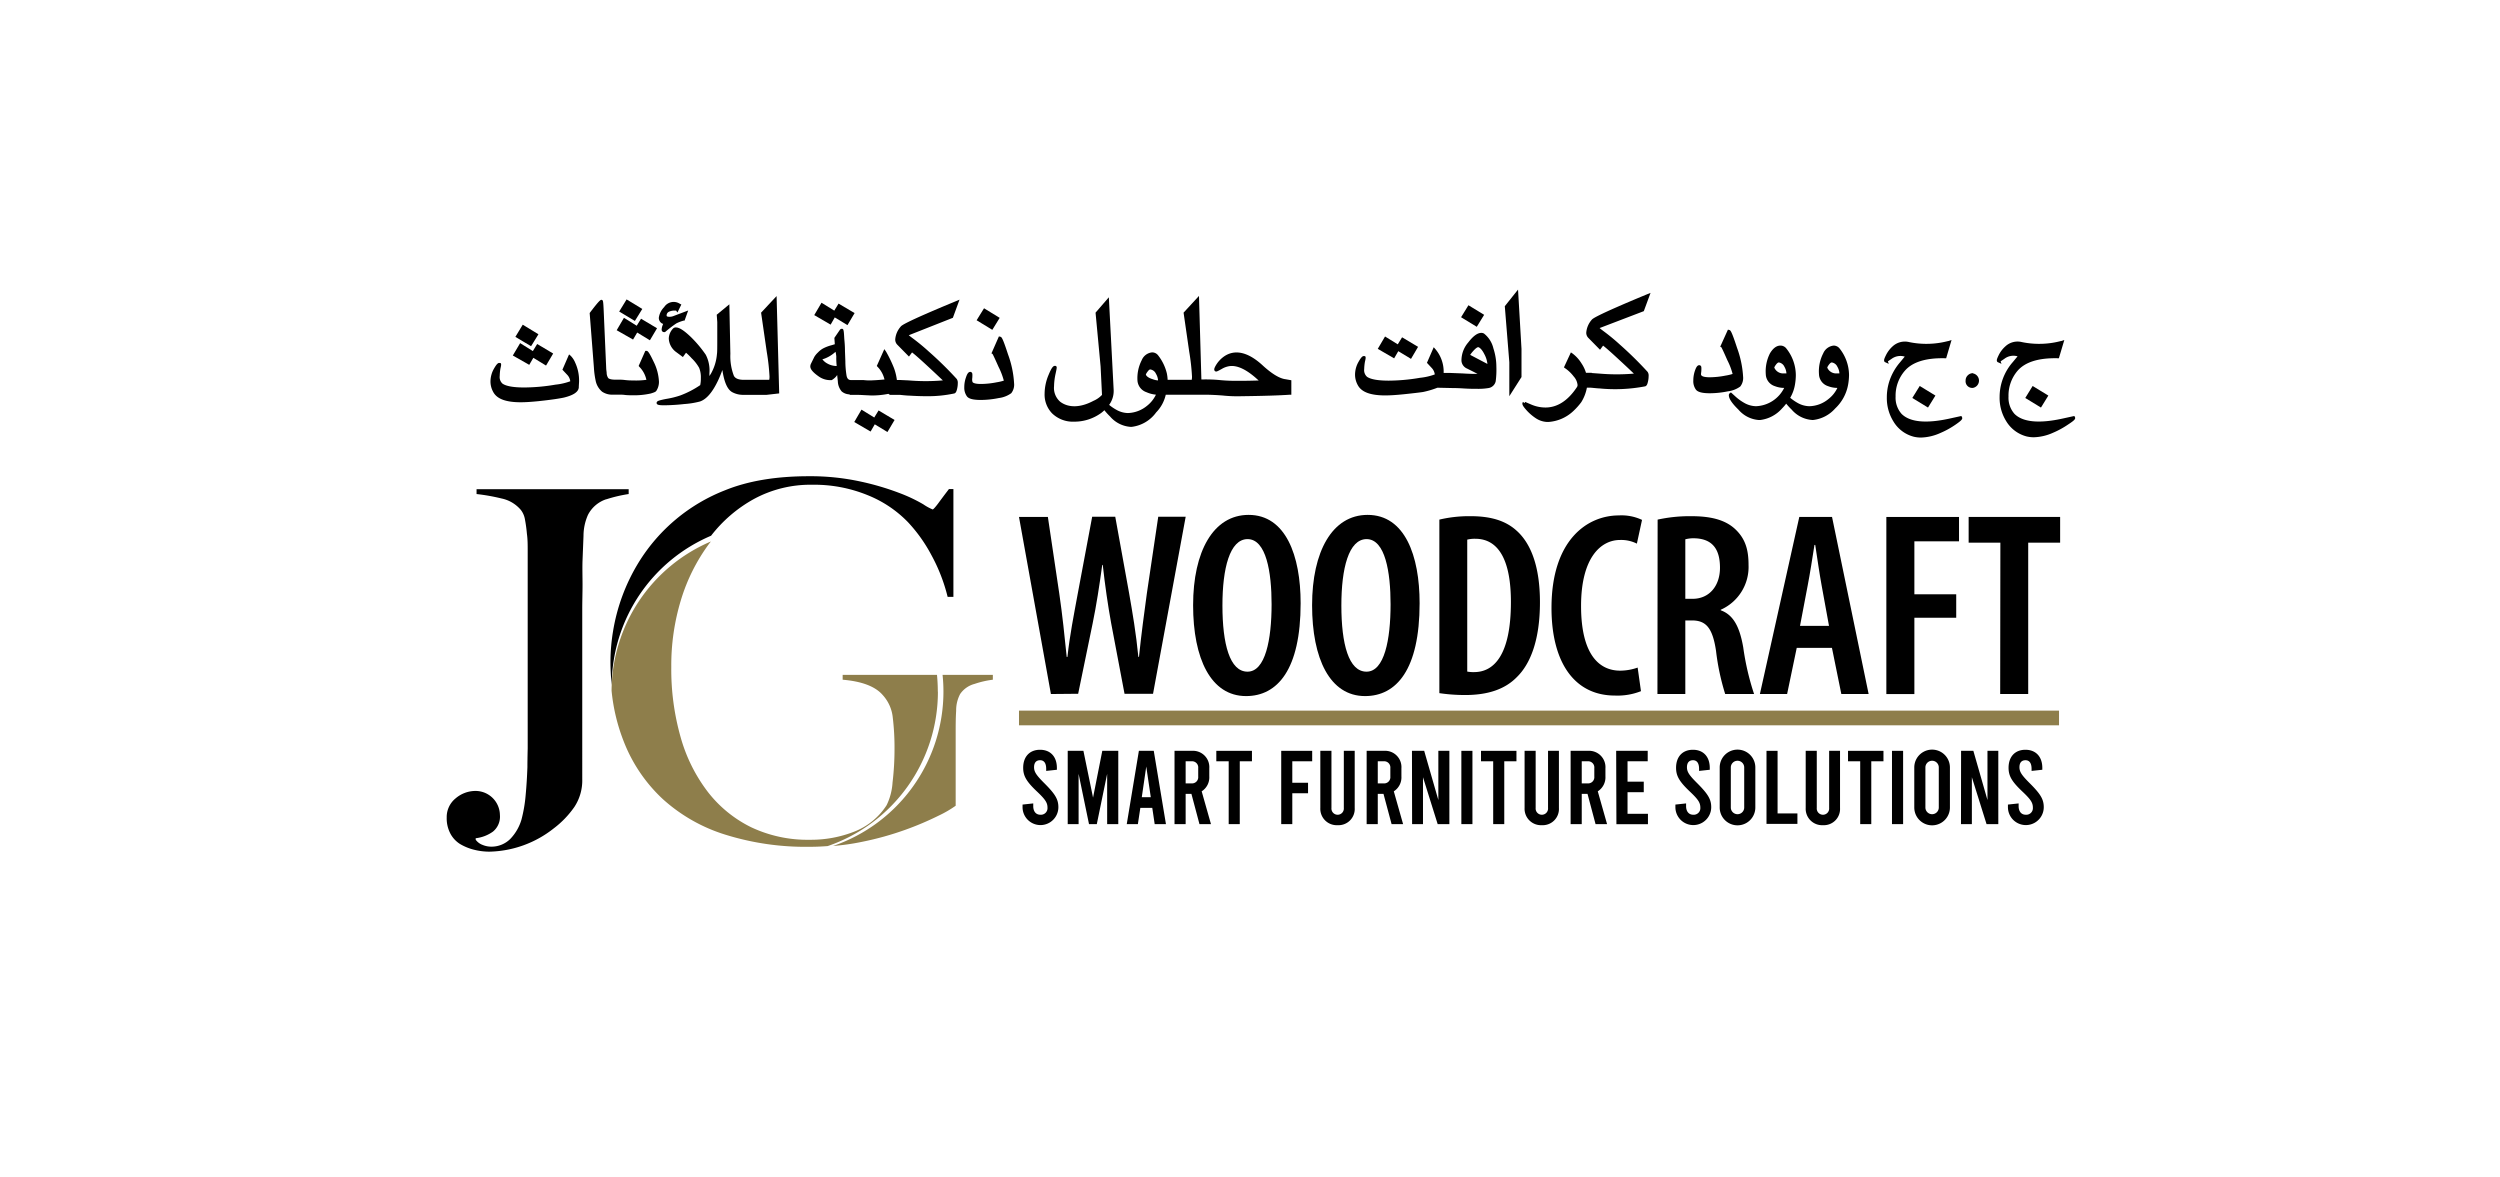 <svg xmlns="http://www.w3.org/2000/svg" id="Layer_1" data-name="Layer 1" viewBox="0 0 519.19 244.48"><defs><style>.cls-1{fill:#8e7e4b;}</style></defs><rect class="cls-1" x="211.62" y="147.58" width="215.99" height="3.05"></rect><path d="M126,103.65a6.59,6.59,0,0,0-3.9,3.29,10.83,10.83,0,0,0-.92,4.35c-.07,1.82-.14,3.51-.2,5.08s0,3.4,0,5.08-.06,3.36-.06,5.07V161.8a10,10,0,0,1-1.64,5.79,19.6,19.6,0,0,1-4.3,4.46,22.26,22.26,0,0,1-13.33,4.82,13.08,13.08,0,0,1-3.24-.41,10.82,10.82,0,0,1-2.87-1.18,5.73,5.73,0,0,1-2-2.15,6.77,6.77,0,0,1-.77-3.33,5,5,0,0,1,1.85-4,6.36,6.36,0,0,1,4.2-1.54,5.07,5.07,0,0,1,5,5,4,4,0,0,1-1.44,3.44,7.6,7.6,0,0,1-3.59,1.38v.31a3.06,3.06,0,0,0,1.44,1.08,4.75,4.75,0,0,0,1.74.36A5.54,5.54,0,0,0,106,174.2a9.77,9.77,0,0,0,2.3-4,29.71,29.71,0,0,0,.87-5.13c.18-1.91.29-3.83.36-5.74q0-1.44.06-3.9c0-1.64,0-3.42,0-5.33V114.42c0-1.23,0-2.41-.16-3.54a30.38,30.38,0,0,0-.41-3,4.37,4.37,0,0,0-.87-2,7.15,7.15,0,0,0-4-2.36,40.86,40.86,0,0,0-5.18-.92v-1h31.59v1a29.19,29.19,0,0,0-4.72,1.12"></path><path d="M147.65,111.29a28.85,28.85,0,0,1,8.85-7.62,24.61,24.61,0,0,1,12.2-3,29.29,29.29,0,0,1,11.48,2.16,24.09,24.09,0,0,1,8.41,5.64,31.65,31.65,0,0,1,4.82,6.77,36,36,0,0,1,3.39,8.71H198V101.57h-.93q-1.33,1.74-2.25,3c-.62.82-1,1.23-1.13,1.23a10.38,10.38,0,0,1-1.95-1.07,32.35,32.35,0,0,0-5-2.36,55.2,55.2,0,0,0-8-2.36A49,49,0,0,0,168,98.9q-10.26,0-17.43,2.92a36.79,36.79,0,0,0-17.9,14.92,39.48,39.48,0,0,0-5.38,14.51,39.63,39.63,0,0,0-.51,5.9,47.1,47.1,0,0,0,.26,5.11,33.87,33.87,0,0,1,20.63-31"></path><path class="cls-1" d="M195.75,140.16a33.22,33.22,0,0,1,.18,3.48A33.89,33.89,0,0,1,173,175.69a48.59,48.59,0,0,0,6.06-.87,63.58,63.58,0,0,0,9-2.51,65.08,65.08,0,0,0,6.87-2.92,22.68,22.68,0,0,0,3.54-2.06v-15c0-1.57,0-3.14.1-4.71a7.21,7.21,0,0,1,.83-3.49,5.25,5.25,0,0,1,3-2.1,19,19,0,0,1,3.79-.87v-1Z"></path><path class="cls-1" d="M194.76,143.64c0-1.18-.06-2.34-.17-3.48H175v1q6,.51,8.31,3.17a8.16,8.16,0,0,1,2.1,4.72,52.4,52.4,0,0,1,.36,6.46,58.71,58.71,0,0,1-.41,7,12.5,12.5,0,0,1-1.23,4.71,14,14,0,0,1-6.72,5.49,24.51,24.51,0,0,1-9.17,1.69A27.43,27.43,0,0,1,156,171.8a25.74,25.74,0,0,1-9-7.34,33.54,33.54,0,0,1-5.64-11.33,51.54,51.54,0,0,1-1.95-14.61,46.62,46.62,0,0,1,2-13.9,38.39,38.39,0,0,1,5.85-11.69l.38-.48a33.87,33.87,0,0,0-20.63,31,39,39,0,0,0,2.56,10.62,32.29,32.29,0,0,0,8.1,11.9,34.59,34.59,0,0,0,13,7.38,55.9,55.9,0,0,0,17.43,2.51c1.26,0,2.53-.05,3.79-.15a33.88,33.88,0,0,0,22.89-32.05"></path><path d="M218.25,144.13l-6.63-36.77h6l2.38,16c.64,4.39,1.07,8.57,1.53,13.07h.15c.5-4.59,1.31-8.58,2.14-13.12l3-16h4.79l2.86,15.78c.74,4.22,1.45,8.35,1.94,13.33h.13c.52-5,1.07-9,1.64-13.21l2.36-15.9h5.7l-6.78,36.77h-5.92l-2.78-14.67c-.66-3.64-1.27-7.79-1.74-12.08h-.11c-.59,4.32-1.21,8.35-2,12.18l-3,14.57Z"></path><path d="M270.11,125.28c0,13.81-4.83,19.28-11.33,19.28-7.32,0-11-7.77-11-18.88s4.17-18.75,11.53-18.75C267,106.93,270.11,115.36,270.11,125.28Zm-16.24.46c0,8,1.51,13.75,5.21,13.75s5-6.62,5-14c0-6.66-1.11-13.53-5-13.53C255.38,112,253.87,118.05,253.87,125.74Z"></path><path d="M294.82,125.28c0,13.81-4.83,19.28-11.33,19.28-7.32,0-11-7.77-11-18.88s4.17-18.75,11.53-18.75C291.75,106.93,294.82,115.36,294.82,125.28Zm-16.25.46c0,8,1.51,13.75,5.22,13.75s5-6.62,5-14c0-6.66-1.11-13.53-5-13.53C280.08,112,278.57,118.05,278.57,125.74Z"></path><path d="M298.92,107.91a26.79,26.79,0,0,1,6.53-.71c4.28,0,7.3,1,9.5,3,3,2.67,4.86,7.49,4.86,14.86,0,7.88-2,12.83-4.79,15.55-2.45,2.52-6,3.73-10.74,3.73a36.6,36.6,0,0,1-5.36-.39Zm5.79,31.56a6.77,6.77,0,0,0,1.43.11c4,0,7.64-3.36,7.64-14.56,0-8.32-2.36-13.13-7.4-13.13a6.43,6.43,0,0,0-1.67.18Z"></path><path d="M340.79,143.54a13.3,13.3,0,0,1-5.41.91c-8.39,0-13.17-6.85-13.17-18.2,0-14.15,7.46-19.21,14-19.21a10,10,0,0,1,4.8.93l-1.07,4.93a7.25,7.25,0,0,0-3.49-.76c-4,0-8.1,3.67-8.1,13.7s3.71,13.44,8.13,13.44a11,11,0,0,0,3.62-.64Z"></path><path d="M344.25,107.91a31.35,31.35,0,0,1,7-.71c3.78,0,6.94.65,9.11,2.69s2.77,4.39,2.77,7.43a9.72,9.72,0,0,1-5.78,9.31v.11c2.59.93,3.93,3.37,4.68,7.72a54.53,54.53,0,0,0,2.25,9.67h-6a48.85,48.85,0,0,1-1.9-8.94c-.71-4.78-2.07-6.34-5-6.34H350v15.28h-5.79ZM350,124.36h1.51c3.5,0,5.69-2.72,5.69-6.45s-1.46-6-5.25-6.12A6.76,6.76,0,0,0,350,112Z"></path><path d="M373.14,134.54l-2,9.59h-5.65l8.18-36.77h6.8l7.6,36.77H382.4l-1.95-9.59Zm6.7-4.56-1.54-8.44c-.44-2.4-.93-5.79-1.32-8.37h-.16c-.41,2.6-.95,6.1-1.4,8.39l-1.6,8.42Z"></path><path d="M391.75,107.36h15.09v5.06h-9.27v11h8.69v4.87h-8.69v15.85h-5.82Z"></path><path d="M415.43,112.7h-6.59v-5.34h19v5.34h-6.63v31.43h-5.82Z"></path><path d="M212.36,167.63v-.54l2.22-.24v.56c0,1.11.56,1.79,1.48,1.79a1.37,1.37,0,0,0,1.48-1.46c0-1-.4-1.66-2.11-3.29-2.29-2.15-2.94-3.32-2.94-5,0-2.26,1.3-3.74,3.5-3.74s3.5,1.48,3.5,3.76v.39l-2.22.24v-.43c0-1.18-.45-1.79-1.26-1.79s-1.26.5-1.26,1.46.48,1.66,2.11,3.29c2.22,2.22,2.94,3.32,2.94,5a3.72,3.72,0,1,1-7.44,0Z"></path><path d="M232.24,155.93v15.22h-2.31V160.71l-2.15,10.44h-1.62L224,160.71v10.44h-2.26V155.93H225l2,9.72,1.92-9.72Z"></path><path d="M239.3,167.78h-2.48l-.51,3.37H234l2.52-15.22h3.09l2.53,15.22H239.8Zm-.31-2.22-.94-6.37-.93,6.37Z"></path><path d="M249.1,171.15l-1.67-6.28h-1.2v6.28h-2.31V155.93h3.61a3.39,3.39,0,0,1,3.61,3.63v1.67a3.44,3.44,0,0,1-1.58,3.11l1.93,6.81Zm-2.87-8.46h1.2a1.29,1.29,0,0,0,1.41-1.41v-1.76a1.29,1.29,0,0,0-1.41-1.42h-1.2Z"></path><path d="M252.6,155.93H260v2.17h-2.53v13.05h-2.3V158.1H252.6Z"></path><path d="M266.08,155.93h6.43v2.17h-4.13v4.46h3.27v2.18h-3.27v6.41h-2.3Z"></path><path d="M274.2,167.8V155.93h2.31V167.8a1.29,1.29,0,1,0,2.57,0V155.93h2.26V167.8a3.37,3.37,0,0,1-3.54,3.57A3.41,3.41,0,0,1,274.2,167.8Z"></path><path d="M289,171.15l-1.68-6.28h-1.19v6.28h-2.31V155.93h3.61a3.39,3.39,0,0,1,3.61,3.63v1.67a3.44,3.44,0,0,1-1.58,3.11l1.93,6.81Zm-2.87-8.46h1.19a1.29,1.29,0,0,0,1.42-1.41v-1.76a1.29,1.29,0,0,0-1.42-1.42h-1.19Z"></path><path d="M293.23,155.93h2.54l2.94,10.22V155.93H301v15.22h-2.43l-3.05-9.74v9.74h-2.26Z"></path><path d="M303.49,155.93h2.3v15.22h-2.3Z"></path><path d="M307.57,155.93h7.36v2.17H312.4v13.05h-2.3V158.1h-2.53Z"></path><path d="M316.62,167.8V155.93h2.3V167.8a1.29,1.29,0,1,0,2.57,0V155.93h2.26V167.8a3.37,3.37,0,0,1-3.54,3.57A3.41,3.41,0,0,1,316.62,167.8Z"></path><path d="M331.36,171.15l-1.67-6.28h-1.2v6.28h-2.31V155.93h3.62a3.4,3.4,0,0,1,3.61,3.63v1.67a3.45,3.45,0,0,1-1.59,3.11l1.93,6.81Zm-2.87-8.46h1.2a1.29,1.29,0,0,0,1.41-1.41v-1.76a1.29,1.29,0,0,0-1.41-1.42h-1.2Z"></path><path d="M335.64,155.93h6.55v2.17H338v4.24h3.37v2.18H338V169h4.24v2.17h-6.55Z"></path><path d="M347.94,167.63v-.54l2.22-.24v.56c0,1.11.57,1.79,1.48,1.79a1.37,1.37,0,0,0,1.48-1.46c0-1-.39-1.66-2.11-3.29-2.28-2.15-2.93-3.32-2.93-5,0-2.26,1.3-3.74,3.5-3.74s3.5,1.48,3.5,3.76v.39l-2.22.24v-.43c0-1.18-.46-1.79-1.26-1.79s-1.26.5-1.26,1.46.47,1.66,2.11,3.29c2.21,2.22,2.93,3.32,2.93,5a3.72,3.72,0,1,1-7.44,0Z"></path><path d="M357.14,167.7v-8.32a3.7,3.7,0,0,1,7.4,0v8.32a3.7,3.7,0,0,1-7.4,0Zm5.09,0v-8.32a1.39,1.39,0,1,0-2.78,0v8.32a1.39,1.39,0,1,0,2.78,0Z"></path><path d="M366.86,155.93h2.3v13h4.12v2.17h-6.42Z"></path><path d="M375,167.8V155.93h2.3V167.8a1.29,1.29,0,1,0,2.57,0V155.93h2.26V167.8a3.37,3.37,0,0,1-3.54,3.57A3.41,3.41,0,0,1,375,167.8Z"></path><path d="M383.79,155.93h7.36v2.17h-2.53v13.05h-2.3V158.1h-2.53Z"></path><path d="M392.92,155.93h2.31v15.22h-2.31Z"></path><path d="M397.55,167.7v-8.32a3.7,3.7,0,0,1,7.4,0v8.32a3.7,3.7,0,0,1-7.4,0Zm5.09,0v-8.32a1.39,1.39,0,1,0-2.78,0v8.32a1.39,1.39,0,1,0,2.78,0Z"></path><path d="M407.27,155.93h2.55l2.93,10.22V155.93H415v15.22h-2.44l-3.05-9.74v9.74h-2.26Z"></path><path d="M417,167.63v-.54l2.22-.24v.56c0,1.11.56,1.79,1.48,1.79a1.37,1.37,0,0,0,1.48-1.46c0-1-.39-1.66-2.11-3.29-2.29-2.15-2.94-3.32-2.94-5,0-2.26,1.3-3.74,3.5-3.74s3.51,1.48,3.51,3.76v.39l-2.23.24v-.43c0-1.18-.45-1.79-1.26-1.79s-1.26.5-1.26,1.46.48,1.66,2.11,3.29c2.22,2.22,2.94,3.32,2.94,5a3.72,3.72,0,1,1-7.44,0Z"></path><polygon points="290.39 72.93 293.03 74.53 294.5 72.03 291.18 70.05 290.28 71.51 287.64 69.88 286.13 72.45 289.53 74.42 290.39 72.93"></polygon><polygon points="308.22 65.38 304.96 63.39 303.43 65.88 306.69 67.87 308.22 65.38"></polygon><path d="M308.19,69.27l0,0a1.14,1.14,0,0,0-.54-.14c-.83,0-1.72.67-2.74,2a5.72,5.72,0,0,0-1.4,3.8,1.9,1.9,0,0,0,1.18,1.62l1.34.67.83.43c-.63,0-1.67,0-3.15-.1l-2.6-.1h-1.3a7.23,7.23,0,0,0-1.71-4.94l-.35-.4-1.41,3.24,1.06,1.14a2.35,2.35,0,0,1,.57,1.27,12.55,12.55,0,0,1-3.07.7,39.27,39.27,0,0,1-6.48.59c-2.25,0-3.77-.27-4.52-.8a1.83,1.83,0,0,1-.59-1.59,10.4,10.4,0,0,1,.16-1.56c.17-.69.21-1,0-1.14l-.1,0c-.36-.1-.66.18-1.21,1.14a5.43,5.43,0,0,0-.75,2.7,4.52,4.52,0,0,0,.58,2.2c.77,1.43,2.63,2.12,5.68,2.12,1,0,2.25-.08,3.74-.23,2.12-.22,3.54-.39,4.11-.48a18.43,18.43,0,0,0,3-.89l3.17.07c.29,0,1,0,2.23.08s2.15.08,2.86.08a12.79,12.79,0,0,0,2.4-.17,1.81,1.81,0,0,0,1.44-1.4,18,18,0,0,0,.14-3,12.49,12.49,0,0,0-.62-3.84A5.53,5.53,0,0,0,308.19,69.27Zm.71,6.31-3.58-1.88a6.78,6.78,0,0,1,.59-.76c.73-.82,1-.84,1.09-.84s.63.2,1.24,1.41A5.37,5.37,0,0,1,308.9,75.58Z"></path><polygon points="312.51 63.59 313.45 75.23 313.45 82.28 315.98 78.3 315.98 72.47 315.26 60.14 312.51 63.59"></polygon><path d="M342.78,60.82l-.71.29c-11,4.56-11.36,5.11-11.53,5.33a4.58,4.58,0,0,0-1.11,2.61,1.49,1.49,0,0,0,.44,1.13l2.42,2.46.63-.86c.33.24,1.18.94,3.4,3,1.73,1.59,2.56,2.4,3,2.81a42,42,0,0,1-7.11,0l-1.64-.12v-.05h-1.2a7.2,7.2,0,0,0-.93-1.95,7.4,7.4,0,0,0-1.87-2.06l-.33-.23-1.45,3.12.24.17a7.75,7.75,0,0,1,1.78,1.7,3.1,3.1,0,0,1,.81,1.77.78.78,0,0,1-.12.44c-1.86,2.82-4.07,4.25-6.55,4.25a7.49,7.49,0,0,1-3-.64c-1-.42-1.17-.51-1.19-.52l-.19.25-.24-.24-.15.13,0,.08c-.1.34.21.79.73,1.38a9.86,9.86,0,0,0,2,1.76,4.59,4.59,0,0,0,2.39.8h.26a8.34,8.34,0,0,0,5.22-2.3,13.35,13.35,0,0,0,1.62-1.82,8.69,8.69,0,0,0,1.16-3h.65v0c.29,0,.82.08,1.79.15h.11a33.15,33.15,0,0,0,9.52-.42c.35-.07.5-.49.59-.89a5.06,5.06,0,0,0,.16-1.26,1.33,1.33,0,0,0-.22-.87c-2-2.19-4-4.11-5.8-5.7a41.68,41.68,0,0,0-3.4-2.79c-.37-.28-.61-.47-.76-.6l9.18-3.51Z"></path><path d="M362,78.23a20.92,20.92,0,0,0-1.26-6c-1.17-3.59-1.37-3.64-1.61-3.7l-.28-.07L357.25,72l.23.11c.09.15.37.69,1.24,2.68a13.85,13.85,0,0,1,1.1,2.87,9.88,9.88,0,0,1-1.51.35,17.31,17.31,0,0,1-3.22.34c-1.38,0-1.69-.28-1.77-.42s-.08-.16,0-.82c.05-.87,0-1-.1-1.12a.45.45,0,0,0-.32-.15c-.45,0-.7.56-.91,1.17a6.27,6.27,0,0,0-.33,2,3,3,0,0,0,.55,1.92c.4.5,1.32.74,2.89.74a18.9,18.9,0,0,0,3.74-.4,5.48,5.48,0,0,0,2.57-1A2.85,2.85,0,0,0,362,78.23Z"></path><path d="M380.81,71.77a2.66,2.66,0,0,0-2.17,1.61,8.14,8.14,0,0,0-.88,4.33,2.69,2.69,0,0,0,1.9,2.49,5.41,5.41,0,0,0,1.92.36,6.35,6.35,0,0,1-1.82,2.28,6.43,6.43,0,0,1-4,1.52,5.1,5.1,0,0,1-2.45-.69,10.09,10.09,0,0,1-1.53-1.06,8,8,0,0,0,1-2.79,12.09,12.09,0,0,0,.17-1.92A8.94,8.94,0,0,0,371,72.4a1.54,1.54,0,0,0-1.24-.63c-.81,0-1.54.54-2.18,1.61a8.24,8.24,0,0,0-.87,4.33,2.69,2.69,0,0,0,1.9,2.49,5.41,5.41,0,0,0,1.92.36,6.83,6.83,0,0,1-5.84,3.8,5.1,5.1,0,0,1-2.45-.69,9.81,9.81,0,0,1-1.77-1.27l-1-.91-.23.17a.52.52,0,0,0-.2.42c0,.71.63,1.66,2,3a6.15,6.15,0,0,0,4.27,2.15h.19a7.17,7.17,0,0,0,4.58-2.4,10.45,10.45,0,0,0,.87-1,13.38,13.38,0,0,0,1.14,1.24,6.15,6.15,0,0,0,4.27,2.15h.19a7.17,7.17,0,0,0,4.58-2.4,8.93,8.93,0,0,0,2.69-5A12.19,12.19,0,0,0,384,77.9a9,9,0,0,0-1.94-5.5A1.57,1.57,0,0,0,380.81,71.77ZM382,77.54a3.81,3.81,0,0,1-.45,0,2,2,0,0,1-2.07-1.19s0-.15.33-.6c.22-.3.44-.48.61-.48h0a1.54,1.54,0,0,1,1.16.9A3,3,0,0,1,382,77.54Zm-11,0a3.81,3.81,0,0,1-.45,0,2,2,0,0,1-2.07-1.19s0-.15.33-.6c.22-.3.44-.48.61-.48h0a1.54,1.54,0,0,1,1.16.9A3.13,3.13,0,0,1,371,77.54Z"></path><polygon points="400.4 84.64 401.94 82.15 398.68 80.16 397.14 82.65 400.4 84.64"></polygon><path d="M407.33,86.39l-2.55.56c-4.87,1.06-8.19.69-9.87-1a5.05,5.05,0,0,1-1.24-3.61A7.86,7.86,0,0,1,395.59,77c1.56-1.81,4.36-2.69,8.31-2.6h.27l1.12-3.79-.62.21c-.11,0-.57.14-1.36.29a17.68,17.68,0,0,1-6.84-.07,3.75,3.75,0,0,0-3.44.91,6.05,6.05,0,0,0-1.38,1.85c-.38.76-.41,1-.34,1.2l.08.17.86.39-.18-.52.76-.51a3.1,3.1,0,0,1,2.74-.47l-1,1.21a11.5,11.5,0,0,0-2.26,4.1,10.83,10.83,0,0,0-.46,3.13,9.18,9.18,0,0,0,1.39,5.06,6.92,6.92,0,0,0,4.22,3.14,6.54,6.54,0,0,0,1.49.17,10.44,10.44,0,0,0,4-.94,17.64,17.64,0,0,0,3.19-1.76c1.23-.85,1.51-1.17,1.32-1.53Z"></path><path d="M409.76,77.5a1.5,1.5,0,0,0-1.1.45,1.47,1.47,0,0,0-.45,1.08,1.38,1.38,0,0,0,1.55,1.52,1.53,1.53,0,0,0,0-3Z"></path><path d="M430.91,86.61l-.12-.22-2.55.56c-4.87,1.06-8.2.69-9.88-1a5.05,5.05,0,0,1-1.24-3.61A7.91,7.91,0,0,1,419,77c1.57-1.81,4.36-2.69,8.32-2.6h.26l1.13-3.79-.63.21c-.11,0-.56.14-1.36.29a17.68,17.68,0,0,1-6.84-.07,3.7,3.7,0,0,0-3.43.91,5.92,5.92,0,0,0-1.39,1.85c-.37.76-.41,1-.34,1.2l.08.17.86.39-.18-.52.76-.51A3.1,3.1,0,0,1,419,74l-1,1.21a11,11,0,0,0-2.73,7.23,9.18,9.18,0,0,0,1.39,5.06,7,7,0,0,0,4.23,3.14,6.52,6.52,0,0,0,1.48.17,10.36,10.36,0,0,0,4-.94,18.07,18.07,0,0,0,3.2-1.76C430.82,87.29,431.1,87,430.91,86.61Z"></path><polygon points="423.86 84.64 425.39 82.15 422.13 80.16 420.6 82.65 423.86 84.64"></polygon><path d="M118.53,73.9l-.35-.3-1.38,3.18,1.06,1.13a2.31,2.31,0,0,1,.57,1.27,12.54,12.54,0,0,1-3.06.7,39.48,39.48,0,0,1-6.49.59c-2.25,0-3.77-.27-4.52-.8a1.82,1.82,0,0,1-.58-1.59,10.09,10.09,0,0,1,.15-1.55c.18-.74.2-1,0-1.14l-.11,0c-.35-.11-.66.18-1.21,1.13a5.4,5.4,0,0,0-.75,2.7,4.49,4.49,0,0,0,.58,2.2c.77,1.43,2.63,2.12,5.69,2.12,1,0,2.24-.08,3.73-.23,2.34-.25,4.1-.5,5.24-.74,2-.49,3-1.17,3.1-2.08,0-.46.06-.92.06-1.37a8.78,8.78,0,0,0-.8-3.79A4.48,4.48,0,0,0,118.53,73.9Z"></path><polygon points="110.76 74.31 113.4 75.92 114.88 73.42 111.56 71.44 110.66 72.91 108.02 71.26 106.5 73.83 109.91 75.77 110.76 74.31"></polygon><polygon points="111.82 69.42 108.56 67.43 107.03 69.96 110.29 71.9 111.82 69.42"></polygon><polygon points="132.33 69.06 134.97 70.67 136.45 68.17 133.13 66.19 132.23 67.65 129.58 66 128.07 68.58 131.47 70.52 132.33 69.06"></polygon><path d="M136.85,79.28a10.32,10.32,0,0,0-1.1-4.15c-.95-2-1.21-2.24-1.47-2.27l-.26,0L132.63,76l.14.17a5.43,5.43,0,0,1,1.47,2.71,16,16,0,0,1-2.78.13c-.39,0-.92,0-1.58-.08s-1-.08-1.09-.08h-1c-1,0-1.36-.22-1.47-.33a2,2,0,0,1-.33-1c0-.27-.07-.57-.09-.89l-.44-10.07c-.17-4.12-.18-4.12-.42-4.25s-.39-.19-2.5,2.59l-.08.11.88,11.32a17.1,17.1,0,0,0,.35,2.66,4,4,0,0,0,1.36,2.36,3.75,3.75,0,0,0,2.28.61h1.44c.19,0,.54,0,1,.06s1.07.07,1.63.07a15.71,15.71,0,0,0,3.74-.37c.82-.24,1.05-.38,1.17-.56A3.43,3.43,0,0,0,136.85,79.28Z"></path><polygon points="133.39 64.16 130.13 62.18 128.59 64.7 131.85 66.65 133.39 64.16"></polygon><path d="M137.71,67.25c0,.08-.06.17-.09.27a2.86,2.86,0,0,0-.21.9.54.54,0,0,0,.2.46.44.44,0,0,0,.28.09l.17,0,.13-.07a24.08,24.08,0,0,1,2.27-1.74,8,8,0,0,1,1.54-.58l.17,0,.75-2.1-3.07,1.16a2.25,2.25,0,0,1-.82.15c-.59,0-.59-.18-.59-.26a.84.84,0,0,1,.51-.8,2.72,2.72,0,0,1,1.05-.23c.23,0,.35,0,.41,0l.28.4.81-1.66-.31-.15a2.34,2.34,0,0,0-3.26.69A3.9,3.9,0,0,0,136.82,66a1.35,1.35,0,0,0,.69,1.19Z"></path><path d="M158.06,64.93l1.18,8.16a44.74,44.74,0,0,1,.57,5.08,3.14,3.14,0,0,1-.06.71h-5.28c-1.08,0-1.77-.28-2.06-.83a11.35,11.35,0,0,1-.73-4.56l-.21-10.29-2.62,2.16.11,1.53v3.47c0,1.73,0,2.8-.07,3.2a9.9,9.9,0,0,1-1.22,4c-.11.18-.22.36-.34.53,0-.19,0-.37,0-.56a7.13,7.13,0,0,0-.76-3.86A24.7,24.7,0,0,0,143.49,70c-1.42-1.36-2.41-2-3.11-2a.81.81,0,0,0-.66.29,3.15,3.15,0,0,0-.83,2A3.69,3.69,0,0,0,140.27,73l1.55,1.15.65-.9a12,12,0,0,1,1.17,1.15,8.53,8.53,0,0,1,1.56,2,5.19,5.19,0,0,1,.35,2.11,6.6,6.6,0,0,1-.13,1.47,19.34,19.34,0,0,1-4.1,2.13,17.66,17.66,0,0,1-3,.74c-1.64.33-1.78.45-1.88.61l-.08.13,0,.14c.07.34.41.44,1.61.44a41,41,0,0,0,4.13-.26,17.28,17.28,0,0,0,3.27-.53c1.4-.48,2.65-2,3.81-4.48.29-.63.57-1.32.84-2.06.38,2.56,1.06,4.07,2.06,4.61a4.72,4.72,0,0,0,2.33.55h4.8l2.61-.3-.54-20.21Z"></path><polygon points="173.36 65.92 176 67.52 177.48 65.02 174.15 63.05 173.26 64.51 170.61 62.87 169.1 65.44 172.5 67.42 173.36 65.92"></polygon><polygon points="181.56 86.71 178.91 85.07 177.41 87.64 180.8 89.62 181.67 88.12 184.3 89.72 185.78 87.22 182.46 85.24 181.56 86.71"></polygon><path d="M199.27,62.23l-.71.3c-11,4.55-11.37,5.1-11.53,5.33a4.53,4.53,0,0,0-1.11,2.6,1.51,1.51,0,0,0,.44,1.14l2.41,2.45.64-.86c.33.24,1.18.94,3.4,3,1.71,1.58,2.55,2.39,3,2.81a42,42,0,0,1-7.11,0L187,78.92v0h-.74a11.07,11.07,0,0,0-.6-2.48A26.73,26.73,0,0,0,184,73l-.35-.49L182.09,76l.14.16a5.57,5.57,0,0,1,1.46,2.66c-.31,0-1,.11-2.79.18a11,11,0,0,1-1.58-.07l-.7,0v0h-1.87c-.36,0-.78-.11-.94-.91a19.17,19.17,0,0,1-.25-3l-.08-2.11c0-1.12-.09-2-.14-2.53-.1-1.91-.15-2.1-.53-2.1a.52.52,0,0,0-.38.21l-1.15,1.68.09,1.32-.7.21a8.45,8.45,0,0,0-1.71.65,4.35,4.35,0,0,0-1.08.84,4.3,4.3,0,0,0-.76.92l-.71,1.44a1.42,1.42,0,0,0-.13.55c0,.56.52,1.2,1.64,2a4.2,4.2,0,0,0,2.62.85h.09l.08,0a3.86,3.86,0,0,0,.85-.67,3.77,3.77,0,0,0,.3-.4L174,79.2a3.39,3.39,0,0,0,.8,2.09,2.6,2.6,0,0,0,1.65.61V82h1.07c.36,0,1,0,1.93.06l1.48.07a17.11,17.11,0,0,0,3.57-.34l.31.21h1.93v0c.29,0,.82.09,1.79.15h.11c1.3.08,2.52.13,3.65.13a26,26,0,0,0,5.86-.56c.36-.07.5-.49.6-.89a5.06,5.06,0,0,0,.16-1.26,1.39,1.39,0,0,0-.22-.87c-2-2.19-4-4.11-5.8-5.69a43.58,43.58,0,0,0-3.4-2.8c-.38-.28-.61-.47-.76-.59L197.89,66ZM173.76,76a.53.53,0,0,1-.26,0,3.94,3.94,0,0,1-1.71-.52,3.09,3.09,0,0,1-1-.86,5.79,5.79,0,0,0,.59-.2,6.93,6.93,0,0,0,1.86-1.12l.28-.24a6.14,6.14,0,0,1,.16,1C173.66,74.68,173.69,75.3,173.76,76Z"></path><polygon points="207.61 66.01 204.36 64.02 202.82 66.51 206.08 68.5 207.61 66.01"></polygon><path d="M207.73,69.93l-.28-.07-1.55,3.53.23.12c.08.14.36.68,1.24,2.67a14.64,14.64,0,0,1,1.1,2.87,10.6,10.6,0,0,1-1.52.35,17.15,17.15,0,0,1-3.22.34c-1.38,0-1.69-.28-1.76-.41a1.78,1.78,0,0,1-.05-.83c.06-.87,0-1-.1-1.12a.43.43,0,0,0-.32-.15c-.45,0-.7.56-.9,1.17a6,6,0,0,0-.34,2,3.06,3.06,0,0,0,.56,1.93c.39.5,1.31.73,2.88.73a19.08,19.08,0,0,0,3.75-.4,5.56,5.56,0,0,0,2.56-1,2.85,2.85,0,0,0,.59-2.07,20.64,20.64,0,0,0-1.26-6C208.17,70,208,70,207.73,69.93Z"></path><path d="M267,78.76c-1.25-.14-2.91-1.14-4.91-3-3-2.71-5.75-3.29-8-1.65a6,6,0,0,0-1.53,1.67c-.4.67-.43.91-.36,1.11l.08.17.13.06c.18.09.31.07,1.32-.5a4.37,4.37,0,0,1,1.67-.59c1.68-.2,3.7.84,6,3l-.32,0c-.31,0-1.61.06-3.87.06-1,0-2.26,0-3.81-.15s-2.66-.14-3.27-.14h-.63L249,61.46l-3.2,3.47,1.18,8.16a45,45,0,0,1,.57,5.08,3.14,3.14,0,0,1-.06.71h-5a8.43,8.43,0,0,0-.16-1.32,9.78,9.78,0,0,0-1.8-3.74,1.57,1.57,0,0,0-1.25-.64,2.6,2.6,0,0,0-2.17,1.62,8.18,8.18,0,0,0-.88,4.32,2.76,2.76,0,0,0,1.89,2.34,6.11,6.11,0,0,0,1.94.5,6.46,6.46,0,0,1-1.82,2.29,6.55,6.55,0,0,1-4,1.53,5.05,5.05,0,0,1-2.44-.7,9.54,9.54,0,0,1-1.46-1,4.88,4.88,0,0,0,.94-3.12l-1-19.22-2.76,3.19,1.05,11.19.29,5.89a5.32,5.32,0,0,1-1.79,1.24c-2.59,1.39-5.1,1.52-6.87.2a3.78,3.78,0,0,1-1.3-3.24,13.23,13.23,0,0,1,.32-2.6c.3-1.34.26-1.38.15-1.52l-.08-.1-.12,0c-.43-.09-.79.38-1.4,1.85a10.21,10.21,0,0,0-.83,3.9,5.61,5.61,0,0,0,1.54,4.09,6.19,6.19,0,0,0,4.58,1.74,9.46,9.46,0,0,0,5.62-1.8,6.5,6.5,0,0,0,.67-.58,13.2,13.2,0,0,0,1.19,1.31,6.17,6.17,0,0,0,4.27,2.15h.2a7.35,7.35,0,0,0,5.09-3,7.65,7.65,0,0,0,2-3.68h8.11c.91,0,2.14.05,3.64.16a28.34,28.34,0,0,0,3.69.16c4.86-.06,8.34-.17,10.33-.32l.31,0v-3L267,78.76ZM240.5,79h0a3.44,3.44,0,0,1-1.09-.24c-.81-.24-1.29-.58-1.44-.95,0,0,0-.16.33-.6s.45-.48.61-.48h0a1.51,1.51,0,0,1,1.15.89A3,3,0,0,1,240.5,79Z"></path></svg>